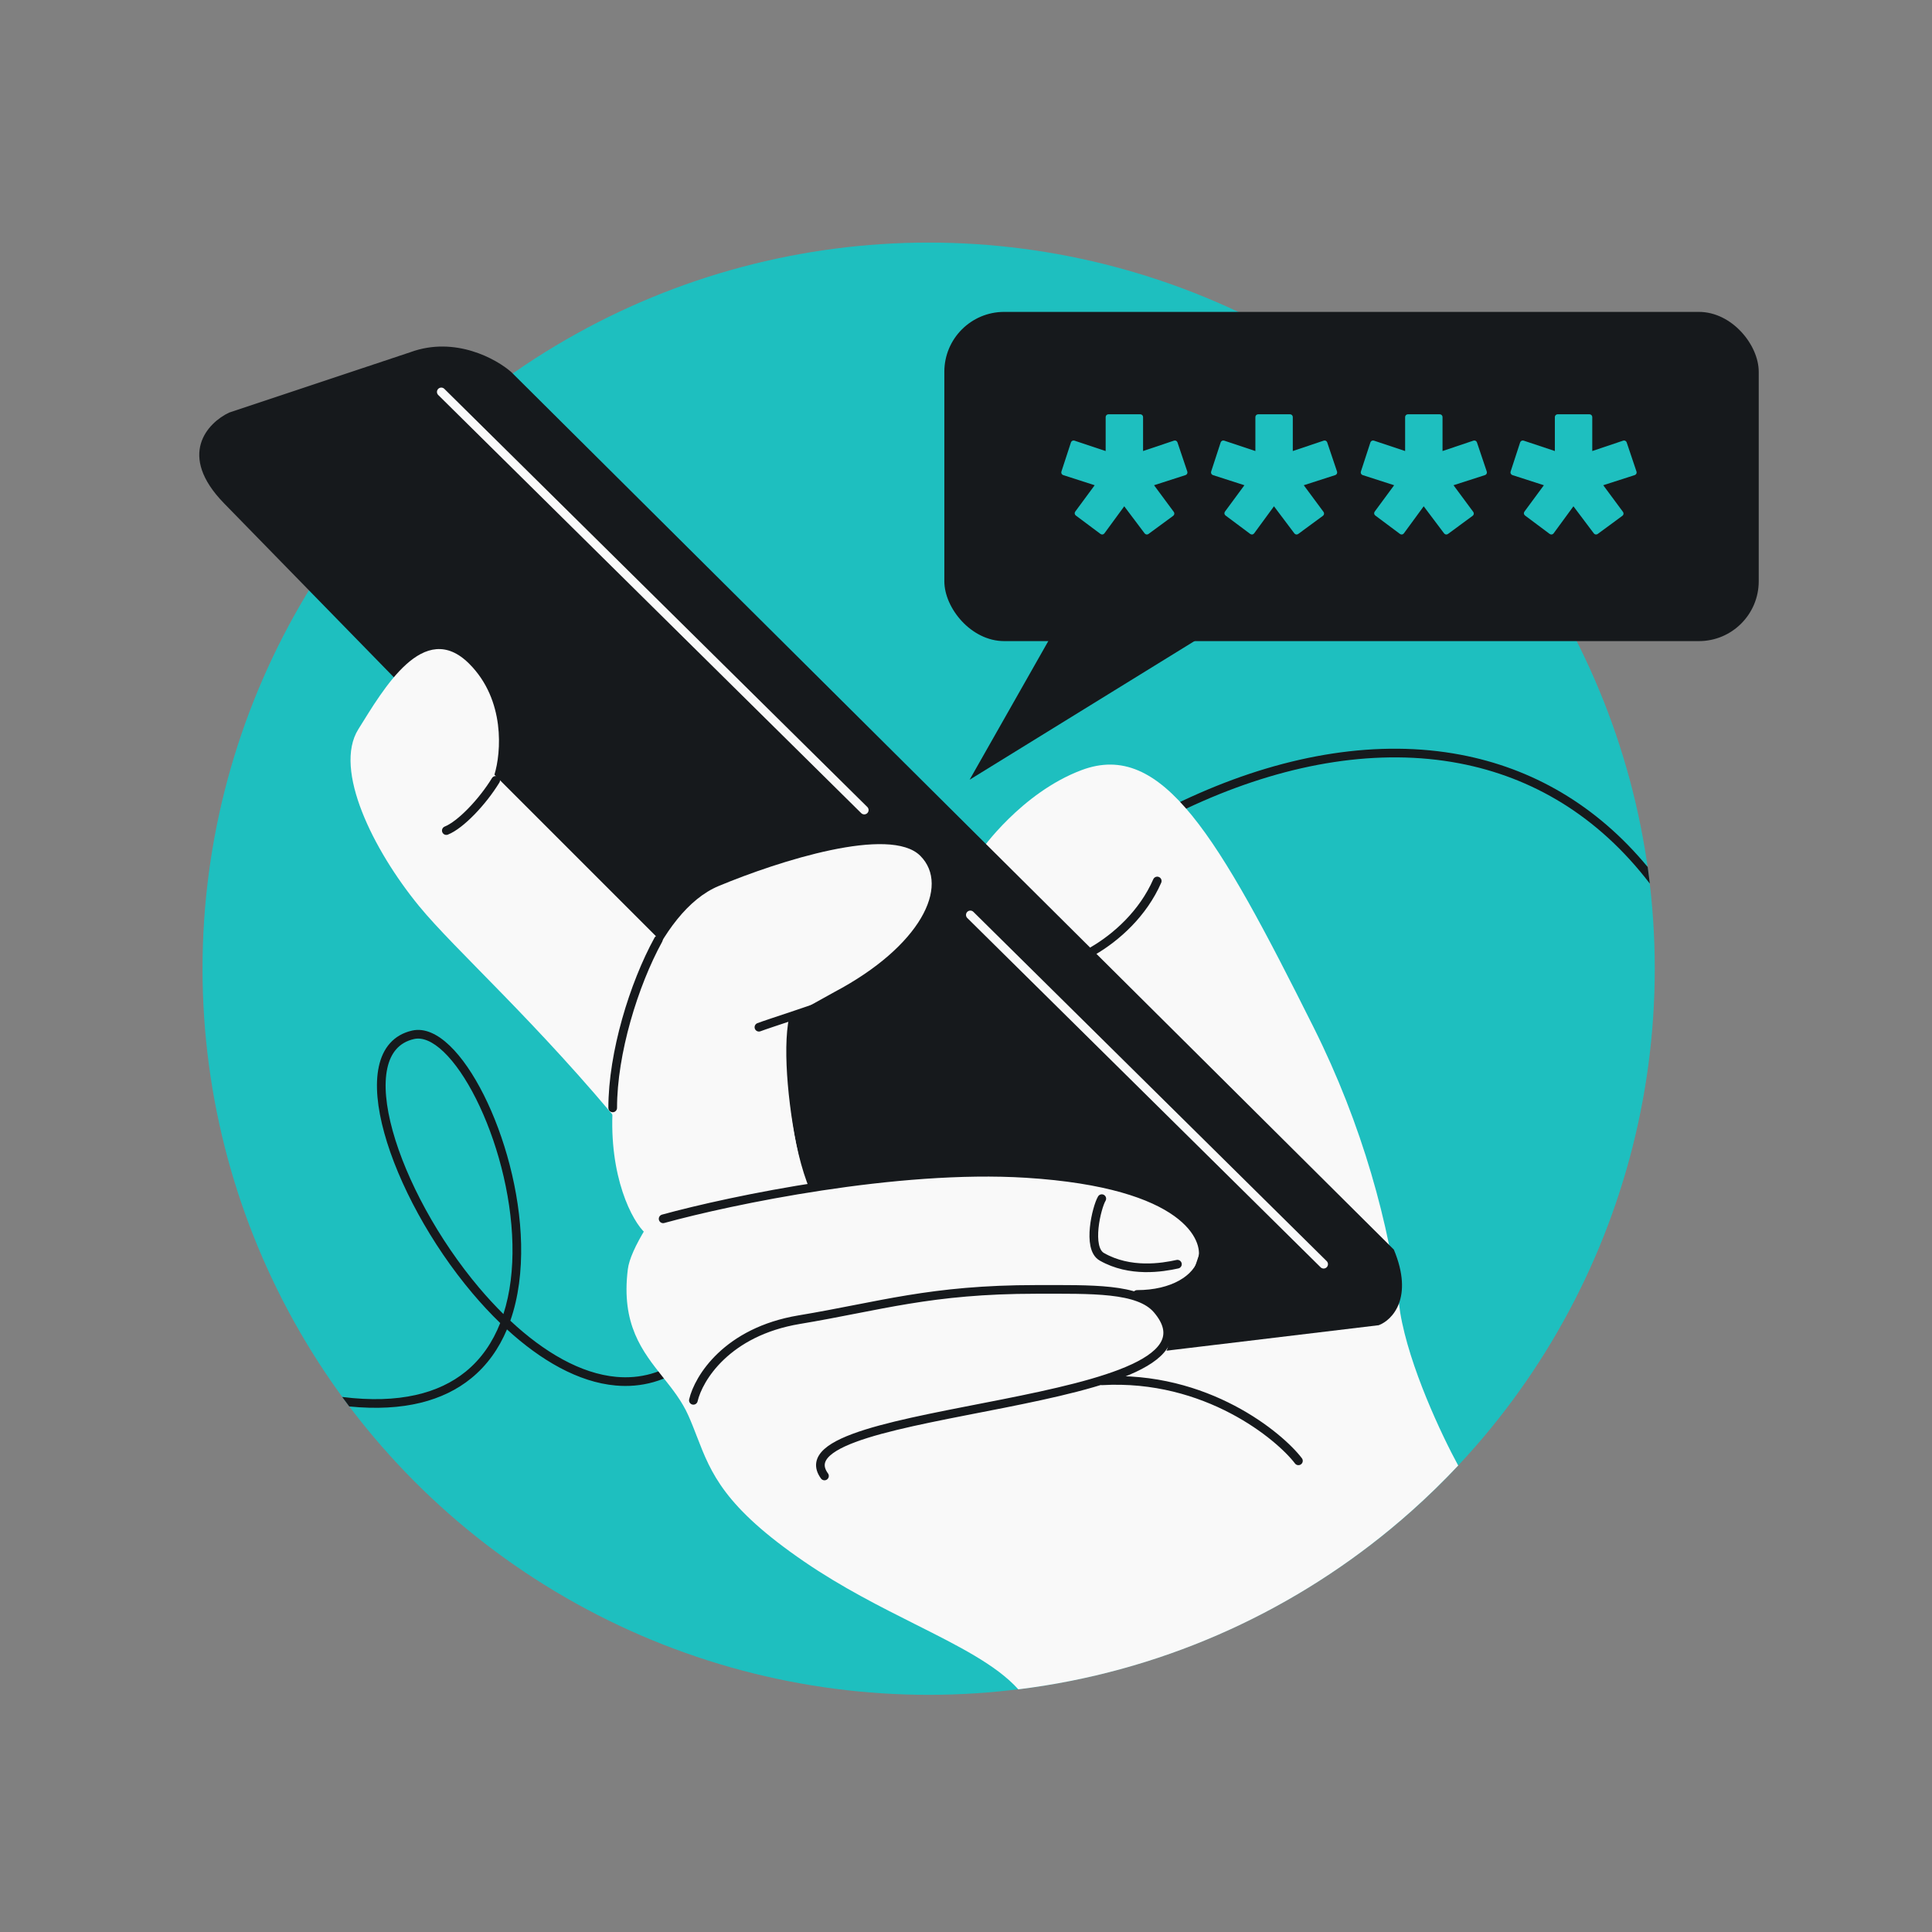 <svg width="223" height="223" viewBox="0 0 223 223" fill="none" xmlns="http://www.w3.org/2000/svg">
<rect x="0" y="0" width="223" height="223" fill="#808080" stroke="none"/>
<circle cx="83.812" cy="83.812" r="83.812" transform="matrix(-1 0 0 1 191 28)" fill="#1EBFBF"/>
<path fill-rule="evenodd" clip-rule="evenodd" d="M190.185 100.074C184.207 92.849 176.78 88.67 168.601 87.118C159.143 85.324 148.718 87.047 138.404 91.562C117.782 100.59 97.499 120.821 86.043 146.798C83.943 151.559 81.549 154.711 79.025 156.609C76.51 158.5 73.845 159.167 71.145 158.925C67.024 158.556 62.778 156.063 58.904 152.442C59.855 149.73 60.217 146.686 60.149 143.593C60.015 137.509 58.22 131.119 55.84 126.38C54.65 124.012 53.3 122.029 51.914 120.7C50.545 119.388 49.037 118.62 47.567 118.954C46.507 119.195 45.653 119.696 45.008 120.421C44.366 121.141 43.951 122.059 43.725 123.108C43.274 125.192 43.552 127.864 44.356 130.775C45.967 136.609 49.75 143.615 54.548 149.292C55.564 150.496 56.631 151.644 57.736 152.712C56.865 154.924 55.561 156.85 53.742 158.326C50.699 160.793 46.125 162.075 39.498 161.244C39.767 161.612 40.04 161.978 40.315 162.341C46.636 162.965 51.208 161.669 54.371 159.102C56.244 157.584 57.594 155.643 58.517 153.446C62.413 157.015 66.745 159.535 71.056 159.921C73.999 160.185 76.911 159.45 79.626 157.408C82.33 155.374 84.814 152.061 86.957 147.202C98.325 121.427 118.439 101.394 138.806 92.479C148.986 88.022 159.204 86.353 168.414 88.101C176.826 89.697 184.43 94.147 190.43 101.99C190.356 101.349 190.274 100.711 190.185 100.074ZM47.789 119.929C46.917 120.128 46.252 120.527 45.755 121.086C45.253 121.648 44.901 122.396 44.702 123.319C44.301 125.176 44.535 127.665 45.32 130.509C46.887 136.184 50.593 143.063 55.311 148.647C56.212 149.713 57.147 150.728 58.106 151.676C58.898 149.222 59.212 146.469 59.149 143.615C59.019 137.692 57.266 131.447 54.946 126.829C53.785 124.519 52.497 122.644 51.222 121.422C49.931 120.184 48.758 119.709 47.789 119.929Z" fill="#16191C"/>
<path fill-rule="evenodd" clip-rule="evenodd" d="M168.311 169.157C166.39 165.627 162.642 157.69 161.617 151.5C160.365 141.285 157.264 129.863 151.616 118.568C140.559 96.453 134.157 85.395 124.845 88.887C117.862 91.506 113.206 98.199 113.206 98.199C113.206 98.199 73.631 137.191 72.467 146.503C71.672 152.867 74.139 155.969 76.523 158.968C77.628 160.356 78.714 161.723 79.451 163.38C79.829 164.229 80.145 165.048 80.457 165.856C82.07 170.031 83.572 173.918 92.837 180.258C97.175 183.226 101.645 185.472 105.669 187.494C110.693 190.018 115.023 192.194 117.539 194.991C133.745 192.995 148.52 186.373 160.5 176.486C161.333 175.798 162.153 175.095 162.959 174.376C164.819 172.716 166.605 170.975 168.311 169.157Z" fill="#F9F9F9"/>
<path d="M94.313 138.944C91.968 135.23 90.892 126.808 90.648 123.061L109.219 135.279C105.228 138.048 96.659 142.659 94.313 138.944Z" fill="#16191C"/>
<path d="M120.726 155.29L25.864 58.1C20.411 52.513 23.98 48.788 26.446 47.624L47.397 40.641C52.519 38.778 57.291 41.416 59.037 42.968L160.883 144.232C163.211 149.819 160.689 152.38 159.137 152.962L130.038 156.454C123.986 157.385 121.308 156.066 120.726 155.29Z" fill="#16191C"/>
<path d="M50.935 45.237L99.756 93.5M152.78 145.919L112 105.604" stroke="#F9F9F9" stroke-linecap="round"/>
<path d="M48.34 104.549C52.53 109.67 61.992 117.985 72.468 130.788L77.439 109.786L57.069 89.417C57.846 86.895 58.35 80.804 54.16 76.614C48.922 71.376 44.266 79.523 41.356 84.179C38.446 88.835 43.102 98.147 48.34 104.549Z" fill="#F9F9F9"/>
<path d="M126.591 136.607C115.882 133.813 96.134 136.607 87.598 138.353C88.762 141.263 91.439 147.781 92.836 150.574C94.582 154.066 120.771 161.05 125.427 159.886C130.083 158.722 132.992 156.976 134.156 156.394C135.088 155.928 134.932 154.26 134.738 153.484L132.41 149.41C134.273 149.41 136.678 147.858 137.648 147.082L138.812 143.59C139.2 142.427 137.299 139.4 126.591 136.607Z" fill="#F9F9F9"/>
<path d="M70.722 127.878C70.256 135.793 72.969 141.007 74.521 142.365C89.419 147.952 92.716 141.071 92.328 134.087C91.091 128.681 90.261 121.275 91.091 117.403L96.329 114.493C106.222 109.255 109.714 102.271 106.222 98.779C102.731 95.288 89.927 99.362 82.943 102.271C75.96 105.181 71.304 117.985 70.722 127.878Z" fill="#F9F9F9"/>
<path d="M120.189 111.001C121.353 112.747 130.315 109.139 133.574 101.689M80.033 161.632C80.615 159.11 83.874 153.717 92.255 152.32C101.608 150.762 107.386 148.829 119.608 148.829C126.009 148.829 131.443 148.648 133.575 151.157C143.469 162.796 89.115 162.044 95.165 170.362M149.87 168.616C147.737 165.808 139.279 158.693 127.173 159.379M76.541 140.681C84.301 138.547 103.545 134.512 118.443 135.444C137.067 136.607 139.395 143.009 138.813 145.337C138.231 147.665 135.321 149.411 131.247 149.411M127.173 138.353C126.591 139.323 125.427 144.062 127.173 145.06C130.432 146.922 134.157 146.307 135.903 145.919M87.599 118.566C88.515 118.208 95.252 116.043 96.5 115.5M75.986 108.472C73.153 113.631 70.721 121.565 70.721 127.878M57.212 90.072C55.671 92.584 53.159 95.212 51.516 95.869" stroke="#16191C" stroke-linecap="round"/>
<rect x="109" y="36" width="94" height="38" rx="6.909" fill="#16191C"/>
<path fill-rule="evenodd" clip-rule="evenodd" d="M131.938 48.138C131.938 47.961 131.795 47.818 131.618 47.818H127.939C127.763 47.818 127.62 47.961 127.62 48.138V52.061L124.017 50.86C123.937 50.833 123.849 50.84 123.773 50.878C123.697 50.916 123.639 50.983 123.613 51.064L122.512 54.434C122.486 54.514 122.493 54.602 122.531 54.678C122.57 54.754 122.637 54.811 122.718 54.837L126.352 56.007L124.106 59.054C124.002 59.195 124.031 59.394 124.172 59.499L127.026 61.631C127.094 61.682 127.18 61.704 127.264 61.691C127.349 61.678 127.424 61.633 127.475 61.564L129.765 58.438L132.119 61.567C132.224 61.707 132.423 61.736 132.564 61.633L135.418 59.535C135.486 59.485 135.532 59.409 135.544 59.325C135.557 59.242 135.536 59.156 135.485 59.088L133.206 56.007L136.839 54.837C136.92 54.811 136.988 54.753 137.026 54.677C137.065 54.6 137.071 54.512 137.044 54.431L135.909 51.061C135.853 50.894 135.672 50.804 135.505 50.861L131.938 52.06V48.138Z" fill="#1EBFBF"/>
<path fill-rule="evenodd" clip-rule="evenodd" d="M149.22 48.138C149.22 47.961 149.077 47.818 148.901 47.818H145.222C145.046 47.818 144.902 47.961 144.902 48.138V52.061L141.3 50.86C141.219 50.833 141.131 50.84 141.055 50.878C140.979 50.916 140.922 50.983 140.895 51.064L139.795 54.434C139.769 54.514 139.776 54.602 139.814 54.678C139.853 54.754 139.92 54.811 140.001 54.837L143.635 56.007L141.389 59.054C141.285 59.195 141.314 59.394 141.455 59.499L144.309 61.631C144.377 61.682 144.463 61.704 144.547 61.691C144.631 61.678 144.707 61.633 144.758 61.564L147.048 58.438L149.402 61.567C149.507 61.707 149.706 61.736 149.847 61.633L152.7 59.535C152.769 59.485 152.814 59.409 152.827 59.325C152.84 59.242 152.818 59.156 152.768 59.088L150.488 56.007L154.122 54.837C154.203 54.811 154.271 54.753 154.309 54.677C154.348 54.6 154.354 54.512 154.327 54.431L153.192 51.061C153.136 50.894 152.955 50.804 152.788 50.861L149.22 52.06V48.138Z" fill="#1EBFBF"/>
<path fill-rule="evenodd" clip-rule="evenodd" d="M166.503 48.138C166.503 47.961 166.36 47.818 166.184 47.818H162.505C162.328 47.818 162.185 47.961 162.185 48.138V52.061L158.583 50.86C158.502 50.833 158.414 50.84 158.338 50.878C158.262 50.916 158.205 50.983 158.178 51.064L157.078 54.434C157.052 54.514 157.059 54.602 157.097 54.678C157.136 54.754 157.203 54.811 157.284 54.837L160.918 56.007L158.672 59.054C158.568 59.195 158.597 59.394 158.738 59.499L161.592 61.631C161.66 61.682 161.746 61.704 161.83 61.691C161.914 61.678 161.99 61.633 162.04 61.564L164.33 58.438L166.685 61.567C166.79 61.707 166.988 61.736 167.129 61.633L169.983 59.535C170.052 59.485 170.097 59.409 170.11 59.325C170.123 59.242 170.101 59.156 170.051 59.088L167.771 56.007L171.405 54.837C171.486 54.811 171.554 54.753 171.592 54.677C171.631 54.6 171.637 54.512 171.61 54.431L170.475 51.061C170.419 50.894 170.238 50.804 170.07 50.861L166.503 52.06V48.138Z" fill="#1EBFBF"/>
<path fill-rule="evenodd" clip-rule="evenodd" d="M183.786 48.138C183.786 47.961 183.643 47.818 183.467 47.818H179.788C179.611 47.818 179.468 47.961 179.468 48.138V52.061L175.866 50.86C175.785 50.833 175.697 50.84 175.621 50.878C175.545 50.916 175.487 50.983 175.461 51.064L174.361 54.434C174.334 54.514 174.341 54.602 174.38 54.678C174.419 54.754 174.486 54.811 174.567 54.837L178.201 56.007L175.955 59.054C175.85 59.195 175.88 59.394 176.021 59.499L178.874 61.631C178.943 61.682 179.028 61.704 179.113 61.691C179.197 61.678 179.273 61.633 179.323 61.564L181.613 58.438L183.968 61.567C184.073 61.707 184.271 61.736 184.412 61.633L187.266 59.535C187.334 59.485 187.38 59.409 187.393 59.325C187.405 59.242 187.384 59.156 187.334 59.088L185.054 56.007L188.688 54.837C188.769 54.811 188.836 54.753 188.875 54.677C188.913 54.6 188.92 54.512 188.892 54.431L187.758 51.061C187.701 50.894 187.52 50.804 187.353 50.861L183.786 52.06V48.138Z" fill="#1EBFBF"/>
<path d="M122.305 71.697L111.917 90L141.598 71.697H122.305Z" fill="#16191C"/>
</svg>
